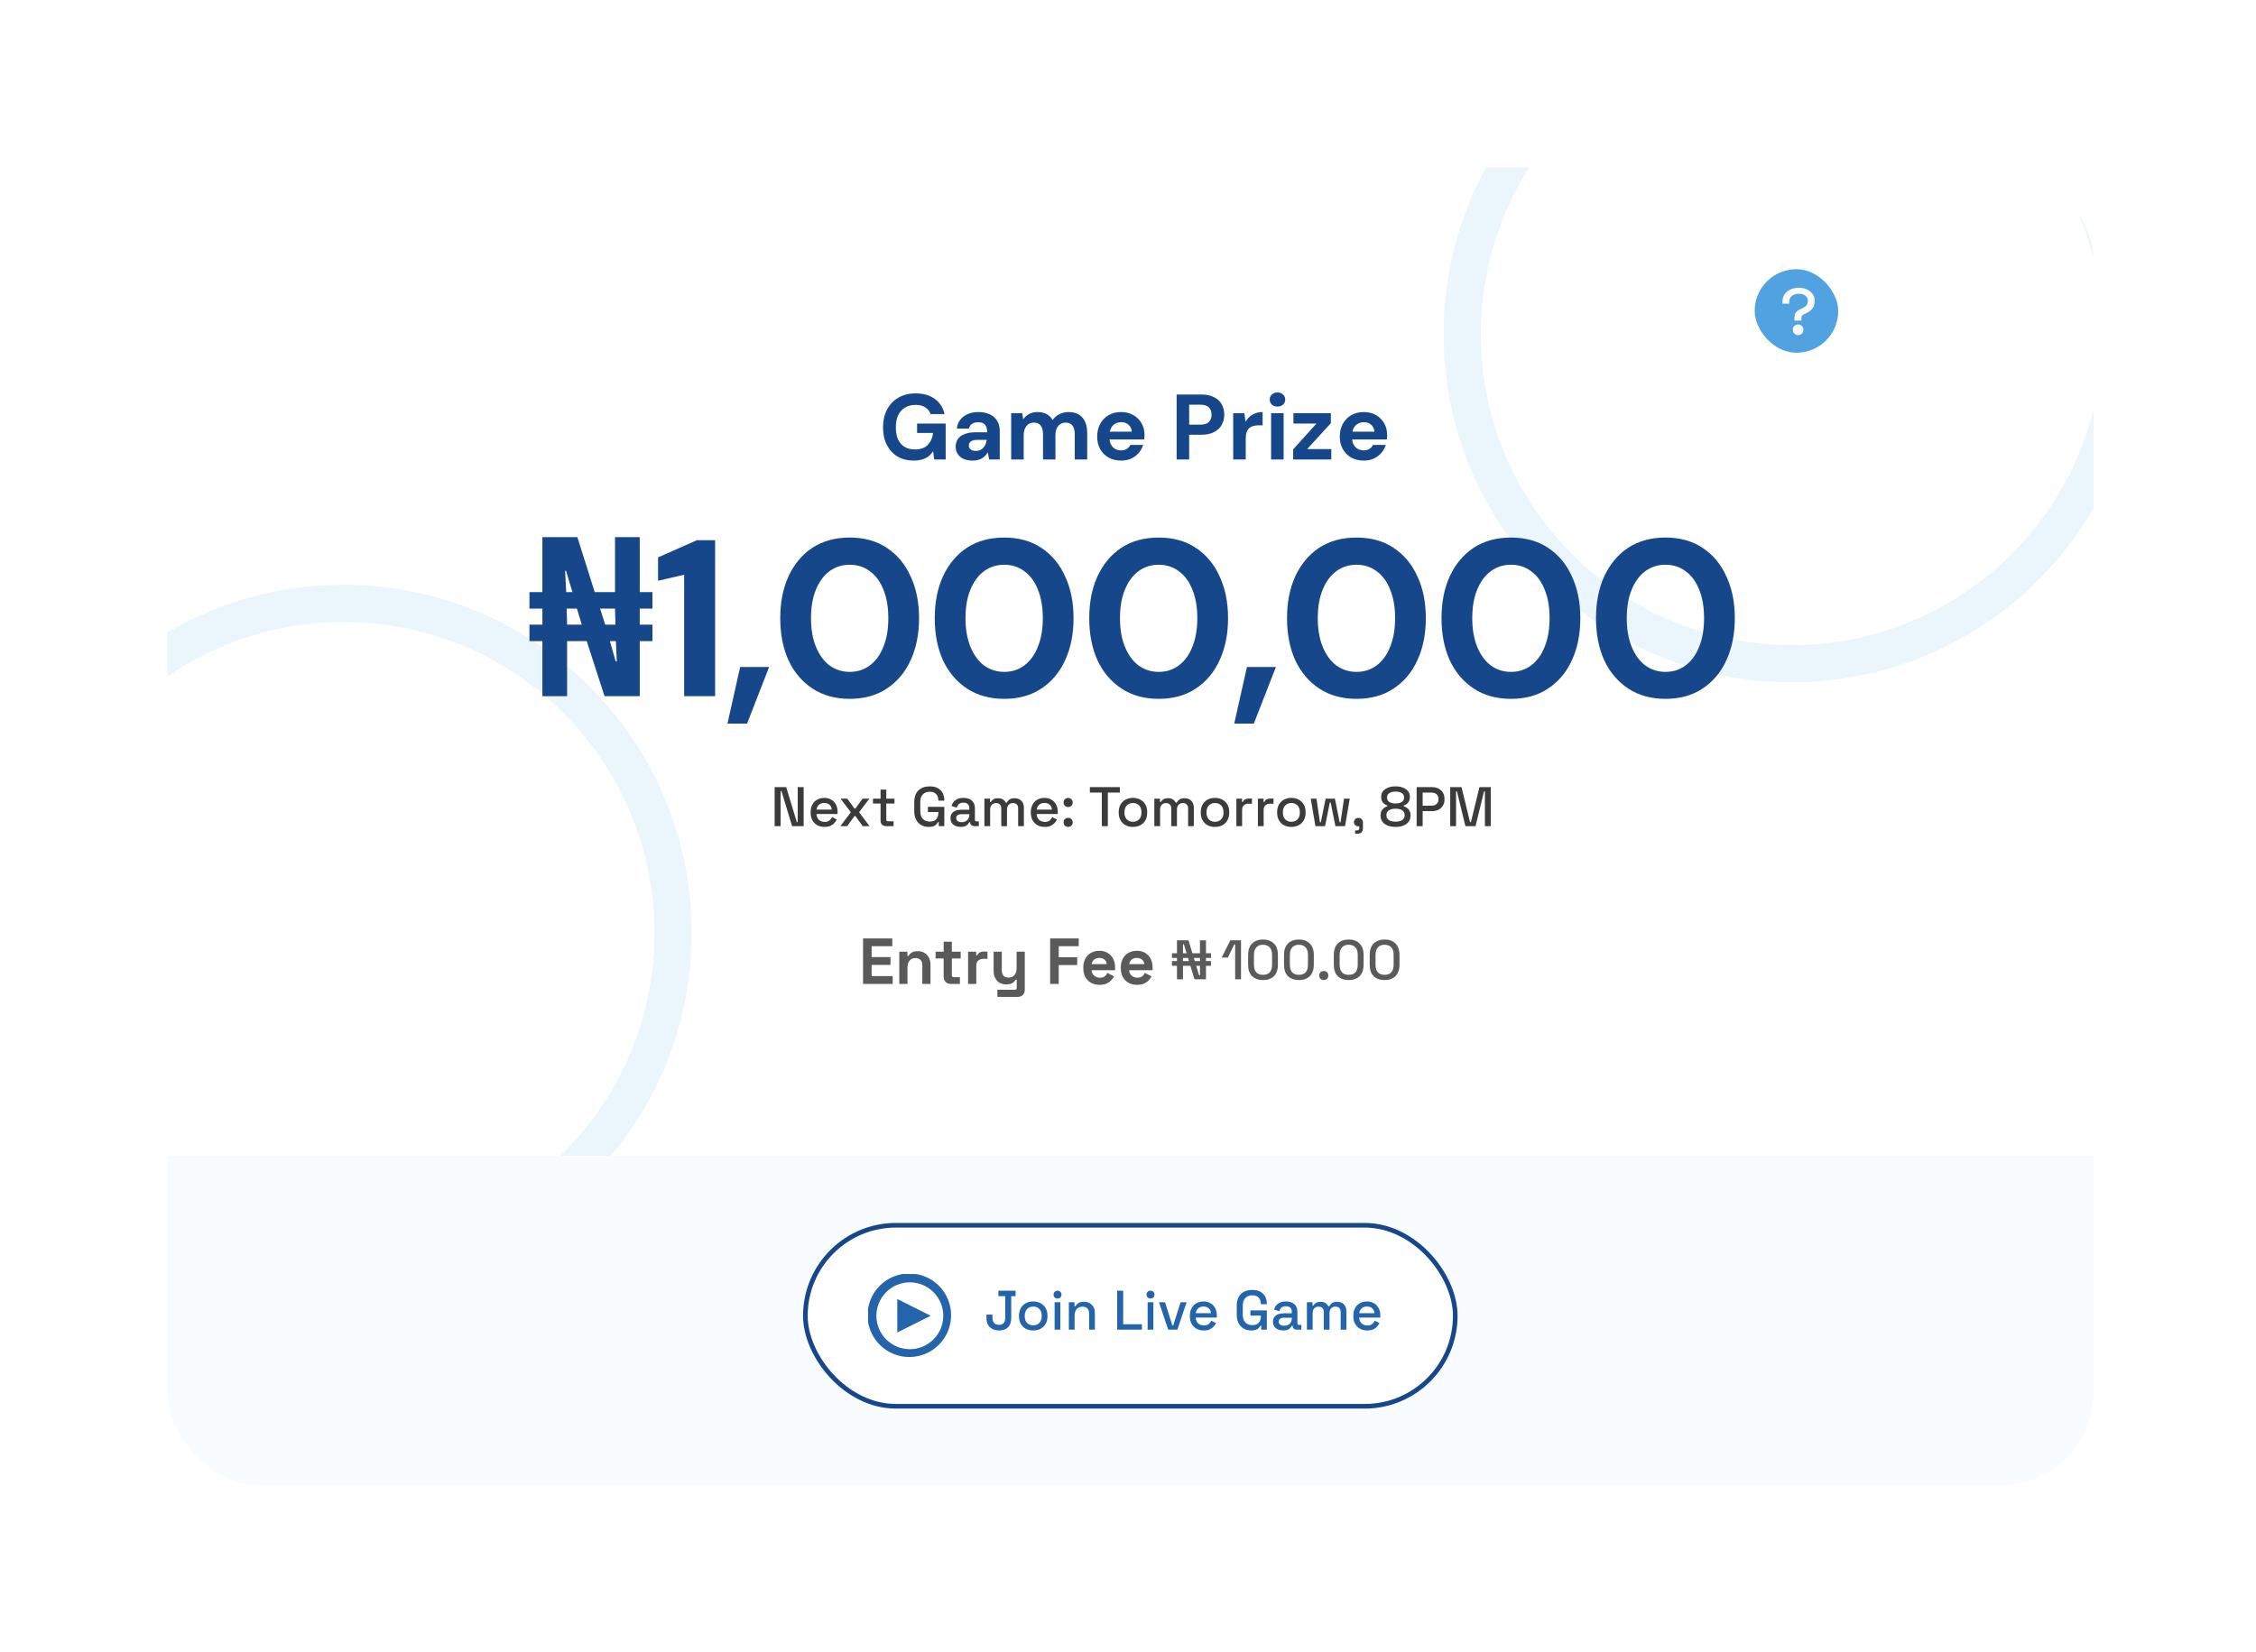 <svg width="486" height="356" viewBox="0 0 486 356" fill="none" xmlns="http://www.w3.org/2000/svg">
<g filter="url(#filter0_d_6667_9953)">
<g clip-path="url(#clip0_6667_9953)">
<rect x="32" y="20" width="415" height="284" rx="20" fill="white"/>
<g opacity="0.3">
<circle cx="382" cy="56" r="71" stroke="#BCDDF4" stroke-width="8"/>
<circle cx="70" cy="185" r="71" stroke="#BCDDF4" stroke-width="8"/>
</g>
<rect width="415" height="71" transform="translate(32 233)" fill="#F9FCFF"/>
<rect x="169.5" y="248" width="140" height="39" rx="19.5" fill="white"/>
<rect x="169.5" y="248" width="140" height="39" rx="19.5" stroke="#17478B"/>
<g clip-path="url(#clip1_6667_9953)">
<path d="M185.637 273.862C184.778 273.032 184.092 272.039 183.62 270.941C183.149 269.843 182.9 268.662 182.89 267.467C182.88 266.272 183.107 265.087 183.56 263.981C184.012 262.875 184.681 261.87 185.526 261.025C186.371 260.18 187.376 259.511 188.482 259.059C189.588 258.606 190.773 258.379 191.968 258.389C193.163 258.399 194.344 258.648 195.442 259.119C196.54 259.591 197.533 260.277 198.363 261.136C200.003 262.834 200.91 265.107 200.889 267.467C200.869 269.827 199.922 272.084 198.254 273.753C196.585 275.421 194.328 276.368 191.968 276.388C189.608 276.409 187.335 275.502 185.637 273.862ZM197.094 272.593C198.445 271.242 199.204 269.41 199.204 267.499C199.204 265.589 198.445 263.756 197.094 262.405C195.743 261.054 193.911 260.295 192 260.295C190.09 260.295 188.257 261.054 186.906 262.405C185.555 263.756 184.796 265.589 184.796 267.499C184.796 269.41 185.555 271.242 186.906 272.593C188.257 273.944 190.09 274.703 192 274.703C193.911 274.703 195.743 273.944 197.094 272.593ZM189.3 263.899L196.5 267.499L189.3 271.099V263.899Z" fill="#2364AA"/>
</g>
<path d="M211.254 270.668C210.414 270.668 209.746 270.436 209.25 269.972C208.754 269.5 208.506 268.836 208.506 267.98V267.26H209.802V267.98C209.802 268.428 209.922 268.788 210.162 269.06C210.41 269.324 210.766 269.456 211.23 269.456C211.678 269.456 212.01 269.324 212.226 269.06C212.442 268.796 212.55 268.436 212.55 267.98V263.276H211.086V262.1H214.782V263.276H213.846V267.98C213.846 268.852 213.618 269.52 213.162 269.984C212.714 270.44 212.078 270.668 211.254 270.668ZM218.579 270.668C217.987 270.668 217.459 270.548 216.995 270.308C216.539 270.06 216.179 269.708 215.915 269.252C215.651 268.796 215.519 268.256 215.519 267.632V267.452C215.519 266.828 215.651 266.292 215.915 265.844C216.179 265.388 216.539 265.036 216.995 264.788C217.459 264.54 217.987 264.416 218.579 264.416C219.171 264.416 219.699 264.54 220.163 264.788C220.627 265.036 220.991 265.388 221.255 265.844C221.519 266.292 221.651 266.828 221.651 267.452V267.632C221.651 268.256 221.519 268.796 221.255 269.252C220.991 269.708 220.627 270.06 220.163 270.308C219.699 270.548 219.171 270.668 218.579 270.668ZM218.579 269.564C219.123 269.564 219.563 269.392 219.899 269.048C220.243 268.696 220.415 268.212 220.415 267.596V267.488C220.415 266.872 220.247 266.392 219.911 266.048C219.575 265.696 219.131 265.52 218.579 265.52C218.043 265.52 217.603 265.696 217.259 266.048C216.923 266.392 216.755 266.872 216.755 267.488V267.596C216.755 268.212 216.923 268.696 217.259 269.048C217.603 269.392 218.043 269.564 218.579 269.564ZM223.189 270.5V264.584H224.425V270.5H223.189ZM223.813 263.78C223.573 263.78 223.369 263.704 223.201 263.552C223.041 263.392 222.961 263.188 222.961 262.94C222.961 262.692 223.041 262.492 223.201 262.34C223.369 262.18 223.573 262.1 223.813 262.1C224.061 262.1 224.265 262.18 224.425 262.34C224.585 262.492 224.665 262.692 224.665 262.94C224.665 263.188 224.585 263.392 224.425 263.552C224.265 263.704 224.061 263.78 223.813 263.78ZM226.26 270.5V264.584H227.472V265.472H227.664C227.776 265.232 227.976 265.008 228.264 264.8C228.552 264.592 228.98 264.488 229.548 264.488C229.996 264.488 230.392 264.588 230.736 264.788C231.088 264.988 231.364 265.272 231.564 265.64C231.764 266 231.864 266.436 231.864 266.948V270.5H230.628V267.044C230.628 266.532 230.5 266.156 230.244 265.916C229.988 265.668 229.636 265.544 229.188 265.544C228.676 265.544 228.264 265.712 227.952 266.048C227.648 266.384 227.496 266.872 227.496 267.512V270.5H226.26ZM236.665 270.5V262.1H237.961V269.324H242.005V270.5H236.665ZM243.228 270.5V264.584H244.464V270.5H243.228ZM243.852 263.78C243.612 263.78 243.408 263.704 243.24 263.552C243.08 263.392 243 263.188 243 262.94C243 262.692 243.08 262.492 243.24 262.34C243.408 262.18 243.612 262.1 243.852 262.1C244.1 262.1 244.304 262.18 244.464 262.34C244.624 262.492 244.704 262.692 244.704 262.94C244.704 263.188 244.624 263.392 244.464 263.552C244.304 263.704 244.1 263.78 243.852 263.78ZM247.667 270.5L245.675 264.584H246.983L248.555 269.588H248.747L250.319 264.584H251.627L249.635 270.5H247.667ZM255.327 270.668C254.727 270.668 254.203 270.544 253.755 270.296C253.307 270.04 252.955 269.684 252.699 269.228C252.451 268.764 252.327 268.228 252.327 267.62V267.476C252.327 266.86 252.451 266.324 252.699 265.868C252.947 265.404 253.291 265.048 253.731 264.8C254.179 264.544 254.695 264.416 255.279 264.416C255.847 264.416 256.343 264.544 256.767 264.8C257.199 265.048 257.535 265.396 257.775 265.844C258.015 266.292 258.135 266.816 258.135 267.416V267.884H253.587C253.603 268.404 253.775 268.82 254.103 269.132C254.439 269.436 254.855 269.588 255.351 269.588C255.815 269.588 256.163 269.484 256.395 269.276C256.635 269.068 256.819 268.828 256.947 268.556L257.967 269.084C257.855 269.308 257.691 269.544 257.475 269.792C257.267 270.04 256.991 270.248 256.647 270.416C256.303 270.584 255.863 270.668 255.327 270.668ZM253.599 266.936H256.875C256.843 266.488 256.683 266.14 256.395 265.892C256.107 265.636 255.731 265.508 255.267 265.508C254.803 265.508 254.423 265.636 254.127 265.892C253.839 266.14 253.663 266.488 253.599 266.936ZM265.562 270.668C264.962 270.668 264.426 270.54 263.954 270.284C263.482 270.02 263.11 269.636 262.838 269.132C262.566 268.628 262.43 268.012 262.43 267.284V265.316C262.43 264.22 262.73 263.384 263.33 262.808C263.93 262.224 264.742 261.932 265.766 261.932C266.774 261.932 267.55 262.208 268.094 262.76C268.638 263.304 268.91 264.036 268.91 264.956V265.016H267.626V264.92C267.626 264.576 267.558 264.268 267.422 263.996C267.286 263.716 267.082 263.496 266.81 263.336C266.538 263.176 266.19 263.096 265.766 263.096C265.126 263.096 264.626 263.292 264.266 263.684C263.906 264.068 263.726 264.604 263.726 265.292V267.308C263.726 267.988 263.906 268.528 264.266 268.928C264.626 269.32 265.13 269.516 265.778 269.516C266.418 269.516 266.886 269.34 267.182 268.988C267.478 268.636 267.626 268.18 267.626 267.62V267.464H265.37V266.348H268.91V270.5H267.71V269.648H267.518C267.446 269.8 267.338 269.956 267.194 270.116C267.058 270.276 266.858 270.408 266.594 270.512C266.338 270.616 265.994 270.668 265.562 270.668ZM272.451 270.668C272.027 270.668 271.647 270.596 271.311 270.452C270.983 270.308 270.719 270.096 270.519 269.816C270.327 269.536 270.231 269.196 270.231 268.796C270.231 268.388 270.327 268.052 270.519 267.788C270.719 267.516 270.987 267.312 271.323 267.176C271.667 267.04 272.055 266.972 272.487 266.972H274.287V266.588C274.287 266.244 274.183 265.968 273.975 265.76C273.767 265.552 273.447 265.448 273.015 265.448C272.591 265.448 272.267 265.548 272.043 265.748C271.819 265.948 271.671 266.208 271.599 266.528L270.447 266.156C270.543 265.836 270.695 265.548 270.903 265.292C271.119 265.028 271.403 264.816 271.755 264.656C272.107 264.496 272.531 264.416 273.027 264.416C273.795 264.416 274.399 264.612 274.839 265.004C275.279 265.396 275.499 265.952 275.499 266.672V269.108C275.499 269.348 275.611 269.468 275.835 269.468H276.339V270.5H275.415C275.135 270.5 274.907 270.428 274.731 270.284C274.555 270.14 274.467 269.944 274.467 269.696V269.66H274.287C274.223 269.78 274.127 269.92 273.999 270.08C273.871 270.24 273.683 270.38 273.435 270.5C273.187 270.612 272.859 270.668 272.451 270.668ZM272.631 269.648C273.127 269.648 273.527 269.508 273.831 269.228C274.135 268.94 274.287 268.548 274.287 268.052V267.932H272.559C272.231 267.932 271.967 268.004 271.767 268.148C271.567 268.284 271.467 268.488 271.467 268.76C271.467 269.032 271.571 269.248 271.779 269.408C271.987 269.568 272.271 269.648 272.631 269.648ZM277.541 270.5V264.584H278.753V265.28H278.945C279.057 265.072 279.237 264.888 279.485 264.728C279.733 264.568 280.069 264.488 280.493 264.488C280.933 264.488 281.285 264.58 281.549 264.764C281.821 264.94 282.025 265.168 282.161 265.448H282.353C282.489 265.176 282.685 264.948 282.941 264.764C283.205 264.58 283.577 264.488 284.057 264.488C284.441 264.488 284.781 264.568 285.077 264.728C285.373 264.88 285.609 265.112 285.785 265.424C285.961 265.728 286.049 266.108 286.049 266.564V270.5H284.813V266.66C284.813 266.3 284.713 266.024 284.513 265.832C284.321 265.632 284.045 265.532 283.685 265.532C283.301 265.532 282.993 265.656 282.761 265.904C282.529 266.152 282.413 266.508 282.413 266.972V270.5H281.177V266.66C281.177 266.3 281.077 266.024 280.877 265.832C280.685 265.632 280.409 265.532 280.049 265.532C279.665 265.532 279.357 265.656 279.125 265.904C278.893 266.152 278.777 266.508 278.777 266.972V270.5H277.541ZM290.542 270.668C289.942 270.668 289.418 270.544 288.97 270.296C288.522 270.04 288.17 269.684 287.914 269.228C287.666 268.764 287.542 268.228 287.542 267.62V267.476C287.542 266.86 287.666 266.324 287.914 265.868C288.162 265.404 288.506 265.048 288.946 264.8C289.394 264.544 289.91 264.416 290.494 264.416C291.062 264.416 291.558 264.544 291.982 264.8C292.414 265.048 292.75 265.396 292.99 265.844C293.23 266.292 293.35 266.816 293.35 267.416V267.884H288.802C288.818 268.404 288.99 268.82 289.318 269.132C289.654 269.436 290.07 269.588 290.566 269.588C291.03 269.588 291.378 269.484 291.61 269.276C291.85 269.068 292.034 268.828 292.162 268.556L293.182 269.084C293.07 269.308 292.906 269.544 292.69 269.792C292.482 270.04 292.206 270.248 291.862 270.416C291.518 270.584 291.078 270.668 290.542 270.668ZM288.814 266.936H292.09C292.058 266.488 291.898 266.14 291.61 265.892C291.322 265.636 290.946 265.508 290.482 265.508C290.018 265.508 289.638 265.636 289.342 265.892C289.054 266.14 288.878 266.488 288.814 266.936Z" fill="#2364AA"/>
<path d="M112.842 134V122.144H110.058V118.592H112.842V115.136H110.058V111.584H112.842V99.728H120.378L124.122 111.584H128.49V99.728H133.818V111.584H136.554V115.136H133.818V118.592H136.554V122.144H133.818V134H126.234L122.394 122.144H118.17V134H112.842ZM118.17 118.592H121.338L120.282 115.136H118.074L118.17 118.592ZM128.634 126.512H128.874L128.682 122.144H127.386L128.634 126.512ZM117.978 111.584H119.322L117.93 106.976H117.738L117.978 111.584ZM126.378 118.592H128.586L128.49 115.136H125.274L126.378 118.592ZM143.383 134V107.84L137.767 109.136V104.096L146.119 100.4H150.055V134H143.383ZM152.714 139.904L155.45 127.712H161.69L156.938 139.904H152.714ZM179.062 134.576C175.958 134.576 173.286 133.84 171.046 132.368C168.806 130.896 167.078 128.864 165.862 126.272C164.678 123.648 164.086 120.624 164.086 117.2C164.086 113.776 164.678 110.768 165.862 108.176C167.078 105.552 168.79 103.504 170.998 102.032C173.238 100.56 175.926 99.824 179.062 99.824C182.166 99.824 184.822 100.56 187.03 102.032C189.27 103.504 190.982 105.552 192.166 108.176C193.382 110.768 193.99 113.776 193.99 117.2C193.99 120.624 193.382 123.648 192.166 126.272C190.982 128.864 189.27 130.896 187.03 132.368C184.822 133.84 182.166 134.576 179.062 134.576ZM179.062 128.768C180.694 128.768 182.134 128.304 183.382 127.376C184.662 126.416 185.638 125.072 186.31 123.344C187.014 121.616 187.366 119.568 187.366 117.2C187.366 114.8 187.014 112.752 186.31 111.056C185.638 109.328 184.662 108 183.382 107.072C182.134 106.144 180.694 105.68 179.062 105.68C177.43 105.68 175.974 106.144 174.694 107.072C173.446 108 172.47 109.328 171.766 111.056C171.062 112.752 170.71 114.8 170.71 117.2C170.71 119.568 171.062 121.616 171.766 123.344C172.47 125.072 173.446 126.416 174.694 127.376C175.974 128.304 177.43 128.768 179.062 128.768ZM212.344 134.576C209.24 134.576 206.568 133.84 204.328 132.368C202.088 130.896 200.36 128.864 199.144 126.272C197.96 123.648 197.368 120.624 197.368 117.2C197.368 113.776 197.96 110.768 199.144 108.176C200.36 105.552 202.072 103.504 204.28 102.032C206.52 100.56 209.208 99.824 212.344 99.824C215.448 99.824 218.104 100.56 220.312 102.032C222.552 103.504 224.264 105.552 225.448 108.176C226.664 110.768 227.272 113.776 227.272 117.2C227.272 120.624 226.664 123.648 225.448 126.272C224.264 128.864 222.552 130.896 220.312 132.368C218.104 133.84 215.448 134.576 212.344 134.576ZM212.344 128.768C213.976 128.768 215.416 128.304 216.664 127.376C217.944 126.416 218.92 125.072 219.592 123.344C220.296 121.616 220.648 119.568 220.648 117.2C220.648 114.8 220.296 112.752 219.592 111.056C218.92 109.328 217.944 108 216.664 107.072C215.416 106.144 213.976 105.68 212.344 105.68C210.712 105.68 209.256 106.144 207.976 107.072C206.728 108 205.752 109.328 205.048 111.056C204.344 112.752 203.992 114.8 203.992 117.2C203.992 119.568 204.344 121.616 205.048 123.344C205.752 125.072 206.728 126.416 207.976 127.376C209.256 128.304 210.712 128.768 212.344 128.768ZM245.625 134.576C242.521 134.576 239.849 133.84 237.609 132.368C235.369 130.896 233.641 128.864 232.425 126.272C231.241 123.648 230.649 120.624 230.649 117.2C230.649 113.776 231.241 110.768 232.425 108.176C233.641 105.552 235.353 103.504 237.561 102.032C239.801 100.56 242.489 99.824 245.625 99.824C248.729 99.824 251.385 100.56 253.593 102.032C255.833 103.504 257.545 105.552 258.729 108.176C259.945 110.768 260.553 113.776 260.553 117.2C260.553 120.624 259.945 123.648 258.729 126.272C257.545 128.864 255.833 130.896 253.593 132.368C251.385 133.84 248.729 134.576 245.625 134.576ZM245.625 128.768C247.257 128.768 248.697 128.304 249.945 127.376C251.225 126.416 252.201 125.072 252.873 123.344C253.577 121.616 253.929 119.568 253.929 117.2C253.929 114.8 253.577 112.752 252.873 111.056C252.201 109.328 251.225 108 249.945 107.072C248.697 106.144 247.257 105.68 245.625 105.68C243.993 105.68 242.537 106.144 241.257 107.072C240.009 108 239.033 109.328 238.329 111.056C237.625 112.752 237.273 114.8 237.273 117.2C237.273 119.568 237.625 121.616 238.329 123.344C239.033 125.072 240.009 126.416 241.257 127.376C242.537 128.304 243.993 128.768 245.625 128.768ZM261.886 139.904L264.622 127.712H270.862L266.11 139.904H261.886ZM288.234 134.576C285.13 134.576 282.458 133.84 280.218 132.368C277.978 130.896 276.25 128.864 275.034 126.272C273.85 123.648 273.258 120.624 273.258 117.2C273.258 113.776 273.85 110.768 275.034 108.176C276.25 105.552 277.962 103.504 280.17 102.032C282.41 100.56 285.098 99.824 288.234 99.824C291.338 99.824 293.994 100.56 296.202 102.032C298.442 103.504 300.154 105.552 301.338 108.176C302.554 110.768 303.162 113.776 303.162 117.2C303.162 120.624 302.554 123.648 301.338 126.272C300.154 128.864 298.442 130.896 296.202 132.368C293.994 133.84 291.338 134.576 288.234 134.576ZM288.234 128.768C289.866 128.768 291.306 128.304 292.554 127.376C293.834 126.416 294.81 125.072 295.482 123.344C296.186 121.616 296.538 119.568 296.538 117.2C296.538 114.8 296.186 112.752 295.482 111.056C294.81 109.328 293.834 108 292.554 107.072C291.306 106.144 289.866 105.68 288.234 105.68C286.602 105.68 285.146 106.144 283.866 107.072C282.618 108 281.642 109.328 280.938 111.056C280.234 112.752 279.882 114.8 279.882 117.2C279.882 119.568 280.234 121.616 280.938 123.344C281.642 125.072 282.618 126.416 283.866 127.376C285.146 128.304 286.602 128.768 288.234 128.768ZM321.515 134.576C318.411 134.576 315.739 133.84 313.499 132.368C311.259 130.896 309.531 128.864 308.315 126.272C307.131 123.648 306.539 120.624 306.539 117.2C306.539 113.776 307.131 110.768 308.315 108.176C309.531 105.552 311.243 103.504 313.451 102.032C315.691 100.56 318.379 99.824 321.515 99.824C324.619 99.824 327.275 100.56 329.483 102.032C331.723 103.504 333.435 105.552 334.619 108.176C335.835 110.768 336.443 113.776 336.443 117.2C336.443 120.624 335.835 123.648 334.619 126.272C333.435 128.864 331.723 130.896 329.483 132.368C327.275 133.84 324.619 134.576 321.515 134.576ZM321.515 128.768C323.147 128.768 324.587 128.304 325.835 127.376C327.115 126.416 328.091 125.072 328.763 123.344C329.467 121.616 329.819 119.568 329.819 117.2C329.819 114.8 329.467 112.752 328.763 111.056C328.091 109.328 327.115 108 325.835 107.072C324.587 106.144 323.147 105.68 321.515 105.68C319.883 105.68 318.427 106.144 317.147 107.072C315.899 108 314.923 109.328 314.219 111.056C313.515 112.752 313.163 114.8 313.163 117.2C313.163 119.568 313.515 121.616 314.219 123.344C314.923 125.072 315.899 126.416 317.147 127.376C318.427 128.304 319.883 128.768 321.515 128.768ZM354.797 134.576C351.693 134.576 349.021 133.84 346.781 132.368C344.541 130.896 342.813 128.864 341.597 126.272C340.413 123.648 339.821 120.624 339.821 117.2C339.821 113.776 340.413 110.768 341.597 108.176C342.813 105.552 344.525 103.504 346.733 102.032C348.973 100.56 351.661 99.824 354.797 99.824C357.901 99.824 360.557 100.56 362.765 102.032C365.005 103.504 366.717 105.552 367.901 108.176C369.117 110.768 369.725 113.776 369.725 117.2C369.725 120.624 369.117 123.648 367.901 126.272C366.717 128.864 365.005 130.896 362.765 132.368C360.557 133.84 357.901 134.576 354.797 134.576ZM354.797 128.768C356.429 128.768 357.869 128.304 359.117 127.376C360.397 126.416 361.373 125.072 362.045 123.344C362.749 121.616 363.101 119.568 363.101 117.2C363.101 114.8 362.749 112.752 362.045 111.056C361.373 109.328 360.397 108 359.117 107.072C357.869 106.144 356.429 105.68 354.797 105.68C353.165 105.68 351.709 106.144 350.429 107.072C349.181 108 348.205 109.328 347.501 111.056C346.797 112.752 346.445 114.8 346.445 117.2C346.445 119.568 346.797 121.616 347.501 123.344C348.205 125.072 349.181 126.416 350.429 127.376C351.709 128.304 353.165 128.768 354.797 128.768Z" fill="#17478B"/>
<path d="M192.824 83.24C191.504 83.24 190.344 82.947 189.344 82.36C188.358 81.76 187.591 80.927 187.044 79.86C186.498 78.78 186.224 77.527 186.224 76.1C186.224 74.66 186.504 73.393 187.064 72.3C187.638 71.193 188.451 70.327 189.504 69.7C190.558 69.073 191.811 68.76 193.264 68.76C194.918 68.76 196.284 69.153 197.364 69.94C198.458 70.727 199.164 71.82 199.484 73.22H196.464C196.264 72.607 195.891 72.127 195.344 71.78C194.798 71.42 194.098 71.24 193.244 71.24C192.338 71.24 191.564 71.44 190.924 71.84C190.284 72.24 189.798 72.8 189.464 73.52C189.144 74.24 188.984 75.1 188.984 76.1C188.984 77.113 189.144 77.973 189.464 78.68C189.798 79.387 190.271 79.927 190.884 80.3C191.511 80.66 192.244 80.84 193.084 80.84C194.311 80.84 195.238 80.513 195.864 79.86C196.504 79.193 196.884 78.333 197.004 77.28H193.564V75.26H199.724V83H197.244L197.024 81.22C196.731 81.66 196.391 82.033 196.004 82.34C195.618 82.633 195.158 82.853 194.624 83C194.104 83.16 193.504 83.24 192.824 83.24ZM205.572 83.24C204.732 83.24 204.038 83.107 203.492 82.84C202.945 82.56 202.538 82.193 202.272 81.74C202.005 81.287 201.872 80.787 201.872 80.24C201.872 79.627 202.025 79.087 202.332 78.62C202.652 78.153 203.132 77.793 203.772 77.54C204.412 77.273 205.212 77.14 206.172 77.14H208.672C208.672 76.647 208.598 76.247 208.452 75.94C208.318 75.62 208.112 75.38 207.832 75.22C207.552 75.06 207.185 74.98 206.732 74.98C206.225 74.98 205.785 75.093 205.412 75.32C205.052 75.547 204.832 75.887 204.752 76.34H202.132C202.198 75.607 202.438 74.98 202.852 74.46C203.265 73.927 203.805 73.513 204.472 73.22C205.152 72.927 205.912 72.78 206.752 72.78C207.698 72.78 208.512 72.94 209.192 73.26C209.885 73.567 210.418 74.027 210.792 74.64C211.178 75.24 211.372 75.973 211.372 76.84V83H209.092L208.792 81.46C208.645 81.727 208.472 81.967 208.272 82.18C208.072 82.393 207.838 82.58 207.572 82.74C207.305 82.9 207.005 83.02 206.672 83.1C206.338 83.193 205.972 83.24 205.572 83.24ZM206.212 81.16C206.558 81.16 206.872 81.1 207.152 80.98C207.432 80.847 207.665 80.673 207.852 80.46C208.052 80.233 208.205 79.98 208.312 79.7C208.432 79.42 208.512 79.12 208.552 78.8V78.78H206.472C206.072 78.78 205.738 78.833 205.472 78.94C205.205 79.047 205.012 79.193 204.892 79.38C204.772 79.553 204.712 79.76 204.712 80C204.712 80.253 204.772 80.467 204.892 80.64C205.025 80.8 205.198 80.927 205.412 81.02C205.638 81.113 205.905 81.16 206.212 81.16ZM213.831 83V73.02H216.211L216.431 74.36C216.751 73.867 217.171 73.48 217.691 73.2C218.225 72.92 218.838 72.78 219.531 72.78C220.038 72.78 220.491 72.847 220.891 72.98C221.305 73.1 221.665 73.293 221.971 73.56C222.291 73.813 222.551 74.133 222.751 74.52C223.125 73.973 223.611 73.547 224.211 73.24C224.825 72.933 225.485 72.78 226.191 72.78C227.071 72.78 227.805 72.96 228.391 73.32C228.991 73.667 229.445 74.18 229.751 74.86C230.058 75.527 230.211 76.353 230.211 77.34V83H227.531V77.58C227.531 76.767 227.371 76.147 227.051 75.72C226.731 75.28 226.245 75.06 225.591 75.06C225.151 75.06 224.765 75.167 224.431 75.38C224.098 75.593 223.838 75.907 223.651 76.32C223.465 76.72 223.371 77.207 223.371 77.78V83H220.691V77.58C220.691 76.767 220.531 76.147 220.211 75.72C219.891 75.28 219.391 75.06 218.711 75.06C218.285 75.06 217.905 75.167 217.571 75.38C217.251 75.593 216.998 75.907 216.811 76.32C216.625 76.72 216.531 77.207 216.531 77.78V83H213.831ZM237.539 83.24C236.526 83.24 235.626 83.027 234.839 82.6C234.066 82.16 233.459 81.553 233.019 80.78C232.579 80.007 232.359 79.113 232.359 78.1C232.359 77.06 232.572 76.14 232.999 75.34C233.439 74.54 234.046 73.913 234.819 73.46C235.606 73.007 236.512 72.78 237.539 72.78C238.539 72.78 239.412 73 240.159 73.44C240.906 73.867 241.492 74.453 241.919 75.2C242.346 75.933 242.559 76.773 242.559 77.72C242.559 77.853 242.552 78 242.539 78.16C242.539 78.32 242.526 78.493 242.499 78.68H234.299V77.02H239.819C239.779 76.393 239.546 75.893 239.119 75.52C238.706 75.147 238.186 74.96 237.559 74.96C237.092 74.96 236.666 75.067 236.279 75.28C235.892 75.48 235.586 75.793 235.359 76.22C235.132 76.633 235.019 77.16 235.019 77.8V78.38C235.019 78.913 235.126 79.38 235.339 79.78C235.552 80.18 235.846 80.493 236.219 80.72C236.606 80.933 237.039 81.04 237.519 81.04C238.012 81.04 238.426 80.933 238.759 80.72C239.092 80.507 239.339 80.22 239.499 79.86H242.259C242.072 80.5 241.759 81.073 241.319 81.58C240.879 82.087 240.339 82.493 239.699 82.8C239.059 83.093 238.339 83.24 237.539 83.24ZM249.477 83V69H254.737C255.857 69 256.791 69.193 257.537 69.58C258.284 69.953 258.837 70.467 259.197 71.12C259.557 71.773 259.737 72.52 259.737 73.36C259.737 74.12 259.564 74.833 259.217 75.5C258.871 76.153 258.324 76.68 257.577 77.08C256.844 77.48 255.897 77.68 254.737 77.68H252.177V83H249.477ZM252.177 75.5H254.557C255.424 75.5 256.044 75.307 256.417 74.92C256.804 74.533 256.997 74.013 256.997 73.36C256.997 72.68 256.804 72.153 256.417 71.78C256.044 71.393 255.424 71.2 254.557 71.2H252.177V75.5ZM261.663 83V73.02H264.063L264.323 74.88C264.577 74.44 264.877 74.067 265.223 73.76C265.583 73.453 265.997 73.213 266.463 73.04C266.93 72.867 267.443 72.78 268.003 72.78V75.64H267.183C266.77 75.64 266.39 75.687 266.043 75.78C265.697 75.86 265.397 76.007 265.143 76.22C264.903 76.433 264.71 76.727 264.563 77.1C264.43 77.46 264.363 77.913 264.363 78.46V83H261.663ZM269.829 83V73.02H272.529V83H269.829ZM271.189 71.6C270.696 71.6 270.296 71.46 269.989 71.18C269.683 70.887 269.529 70.52 269.529 70.08C269.529 69.64 269.683 69.28 269.989 69C270.296 68.707 270.696 68.56 271.189 68.56C271.683 68.56 272.083 68.707 272.389 69C272.709 69.28 272.869 69.64 272.869 70.08C272.869 70.52 272.709 70.887 272.389 71.18C272.083 71.46 271.683 71.6 271.189 71.6ZM274.578 83V80.84L279.598 75.26H274.638V73.02H282.698V75.18L277.598 80.76H282.798V83H274.578ZM289.805 83.24C288.791 83.24 287.891 83.027 287.105 82.6C286.331 82.16 285.725 81.553 285.285 80.78C284.845 80.007 284.625 79.113 284.625 78.1C284.625 77.06 284.838 76.14 285.265 75.34C285.705 74.54 286.311 73.913 287.085 73.46C287.871 73.007 288.778 72.78 289.805 72.78C290.805 72.78 291.678 73 292.425 73.44C293.171 73.867 293.758 74.453 294.185 75.2C294.611 75.933 294.825 76.773 294.825 77.72C294.825 77.853 294.818 78 294.805 78.16C294.805 78.32 294.791 78.493 294.765 78.68H286.565V77.02H292.085C292.045 76.393 291.811 75.893 291.385 75.52C290.971 75.147 290.451 74.96 289.825 74.96C289.358 74.96 288.931 75.067 288.545 75.28C288.158 75.48 287.851 75.793 287.625 76.22C287.398 76.633 287.285 77.16 287.285 77.8V78.38C287.285 78.913 287.391 79.38 287.605 79.78C287.818 80.18 288.111 80.493 288.485 80.72C288.871 80.933 289.305 81.04 289.785 81.04C290.278 81.04 290.691 80.933 291.025 80.72C291.358 80.507 291.605 80.22 291.765 79.86H294.525C294.338 80.5 294.025 81.073 293.585 81.58C293.145 82.087 292.605 82.493 291.965 82.8C291.325 83.093 290.605 83.24 289.805 83.24Z" fill="#17478B"/>
<path d="M162.876 162V153.6H165.372L167.652 161.136H167.844V153.6H169.128V162H166.632L164.352 154.452H164.16V162H162.876ZM173.628 162.168C173.028 162.168 172.504 162.044 172.056 161.796C171.608 161.54 171.256 161.184 171 160.728C170.752 160.264 170.628 159.728 170.628 159.12V158.976C170.628 158.36 170.752 157.824 171 157.368C171.248 156.904 171.592 156.548 172.032 156.3C172.48 156.044 172.996 155.916 173.58 155.916C174.148 155.916 174.644 156.044 175.068 156.3C175.5 156.548 175.836 156.896 176.076 157.344C176.316 157.792 176.436 158.316 176.436 158.916V159.384H171.888C171.904 159.904 172.076 160.32 172.404 160.632C172.74 160.936 173.156 161.088 173.652 161.088C174.116 161.088 174.464 160.984 174.696 160.776C174.936 160.568 175.12 160.328 175.248 160.056L176.268 160.584C176.156 160.808 175.992 161.044 175.776 161.292C175.568 161.54 175.292 161.748 174.948 161.916C174.604 162.084 174.164 162.168 173.628 162.168ZM171.9 158.436H175.176C175.144 157.988 174.984 157.64 174.696 157.392C174.408 157.136 174.032 157.008 173.568 157.008C173.104 157.008 172.724 157.136 172.428 157.392C172.14 157.64 171.964 157.988 171.9 158.436ZM177.033 162L179.289 159.012L177.081 156.084H178.533L180.081 158.208H180.273L181.821 156.084H183.285L181.065 159.012L183.321 162H181.845L180.273 159.828H180.081L178.509 162H177.033ZM186.87 162C186.51 162 186.222 161.892 186.006 161.676C185.798 161.46 185.694 161.172 185.694 160.812V157.128H184.062V156.084H185.694V154.128H186.93V156.084H188.694V157.128H186.93V160.596C186.93 160.836 187.042 160.956 187.266 160.956H188.502V162H186.87ZM196.085 162.168C195.485 162.168 194.949 162.04 194.477 161.784C194.005 161.52 193.633 161.136 193.361 160.632C193.089 160.128 192.953 159.512 192.953 158.784V156.816C192.953 155.72 193.253 154.884 193.853 154.308C194.453 153.724 195.265 153.432 196.289 153.432C197.297 153.432 198.073 153.708 198.617 154.26C199.161 154.804 199.433 155.536 199.433 156.456V156.516H198.149V156.42C198.149 156.076 198.081 155.768 197.945 155.496C197.809 155.216 197.605 154.996 197.333 154.836C197.061 154.676 196.713 154.596 196.289 154.596C195.649 154.596 195.149 154.792 194.789 155.184C194.429 155.568 194.249 156.104 194.249 156.792V158.808C194.249 159.488 194.429 160.028 194.789 160.428C195.149 160.82 195.653 161.016 196.301 161.016C196.941 161.016 197.409 160.84 197.705 160.488C198.001 160.136 198.149 159.68 198.149 159.12V158.964H195.893V157.848H199.433V162H198.233V161.148H198.041C197.969 161.3 197.861 161.456 197.717 161.616C197.581 161.776 197.381 161.908 197.117 162.012C196.861 162.116 196.517 162.168 196.085 162.168ZM202.975 162.168C202.551 162.168 202.171 162.096 201.835 161.952C201.507 161.808 201.243 161.596 201.043 161.316C200.851 161.036 200.755 160.696 200.755 160.296C200.755 159.888 200.851 159.552 201.043 159.288C201.243 159.016 201.511 158.812 201.847 158.676C202.191 158.54 202.579 158.472 203.011 158.472H204.811V158.088C204.811 157.744 204.707 157.468 204.499 157.26C204.291 157.052 203.971 156.948 203.539 156.948C203.115 156.948 202.791 157.048 202.567 157.248C202.343 157.448 202.195 157.708 202.123 158.028L200.971 157.656C201.067 157.336 201.219 157.048 201.427 156.792C201.643 156.528 201.927 156.316 202.279 156.156C202.631 155.996 203.055 155.916 203.551 155.916C204.319 155.916 204.923 156.112 205.363 156.504C205.803 156.896 206.023 157.452 206.023 158.172V160.608C206.023 160.848 206.135 160.968 206.359 160.968H206.863V162H205.939C205.659 162 205.431 161.928 205.255 161.784C205.079 161.64 204.991 161.444 204.991 161.196V161.16H204.811C204.747 161.28 204.651 161.42 204.523 161.58C204.395 161.74 204.207 161.88 203.959 162C203.711 162.112 203.383 162.168 202.975 162.168ZM203.155 161.148C203.651 161.148 204.051 161.008 204.355 160.728C204.659 160.44 204.811 160.048 204.811 159.552V159.432H203.083C202.755 159.432 202.491 159.504 202.291 159.648C202.091 159.784 201.991 159.988 201.991 160.26C201.991 160.532 202.095 160.748 202.303 160.908C202.511 161.068 202.795 161.148 203.155 161.148ZM208.064 162V156.084H209.276V156.78H209.468C209.58 156.572 209.76 156.388 210.008 156.228C210.256 156.068 210.592 155.988 211.016 155.988C211.456 155.988 211.808 156.08 212.072 156.264C212.344 156.44 212.548 156.668 212.684 156.948H212.876C213.012 156.676 213.208 156.448 213.464 156.264C213.728 156.08 214.1 155.988 214.58 155.988C214.964 155.988 215.304 156.068 215.6 156.228C215.896 156.38 216.132 156.612 216.308 156.924C216.484 157.228 216.572 157.608 216.572 158.064V162H215.336V158.16C215.336 157.8 215.236 157.524 215.036 157.332C214.844 157.132 214.568 157.032 214.208 157.032C213.824 157.032 213.516 157.156 213.284 157.404C213.052 157.652 212.936 158.008 212.936 158.472V162H211.7V158.16C211.7 157.8 211.6 157.524 211.4 157.332C211.208 157.132 210.932 157.032 210.572 157.032C210.188 157.032 209.88 157.156 209.648 157.404C209.416 157.652 209.3 158.008 209.3 158.472V162H208.064ZM221.065 162.168C220.465 162.168 219.941 162.044 219.493 161.796C219.045 161.54 218.693 161.184 218.437 160.728C218.189 160.264 218.065 159.728 218.065 159.12V158.976C218.065 158.36 218.189 157.824 218.437 157.368C218.685 156.904 219.029 156.548 219.469 156.3C219.917 156.044 220.433 155.916 221.017 155.916C221.585 155.916 222.081 156.044 222.505 156.3C222.937 156.548 223.273 156.896 223.513 157.344C223.753 157.792 223.873 158.316 223.873 158.916V159.384H219.325C219.341 159.904 219.513 160.32 219.841 160.632C220.177 160.936 220.593 161.088 221.089 161.088C221.553 161.088 221.901 160.984 222.133 160.776C222.373 160.568 222.557 160.328 222.685 160.056L223.705 160.584C223.593 160.808 223.429 161.044 223.213 161.292C223.005 161.54 222.729 161.748 222.385 161.916C222.041 162.084 221.601 162.168 221.065 162.168ZM219.337 158.436H222.613C222.581 157.988 222.421 157.64 222.133 157.392C221.845 157.136 221.469 157.008 221.005 157.008C220.541 157.008 220.161 157.136 219.865 157.392C219.577 157.64 219.401 157.988 219.337 158.436ZM226.105 162.168C225.825 162.168 225.589 162.076 225.397 161.892C225.213 161.708 225.121 161.472 225.121 161.184C225.121 160.896 225.213 160.664 225.397 160.488C225.589 160.304 225.825 160.212 226.105 160.212C226.385 160.212 226.617 160.304 226.801 160.488C226.993 160.672 227.089 160.904 227.089 161.184C227.089 161.472 226.993 161.708 226.801 161.892C226.617 162.076 226.385 162.168 226.105 162.168ZM226.105 157.884C225.825 157.884 225.589 157.792 225.397 157.608C225.213 157.424 225.121 157.188 225.121 156.9C225.121 156.612 225.213 156.38 225.397 156.204C225.589 156.02 225.825 155.928 226.105 155.928C226.385 155.928 226.617 156.02 226.801 156.204C226.993 156.388 227.089 156.62 227.089 156.9C227.089 157.188 226.993 157.424 226.801 157.608C226.617 157.792 226.385 157.884 226.105 157.884ZM233.364 162V154.776H230.784V153.6H237.24V154.776H234.66V162H233.364ZM240.063 162.168C239.471 162.168 238.943 162.048 238.479 161.808C238.023 161.56 237.663 161.208 237.399 160.752C237.135 160.296 237.003 159.756 237.003 159.132V158.952C237.003 158.328 237.135 157.792 237.399 157.344C237.663 156.888 238.023 156.536 238.479 156.288C238.943 156.04 239.471 155.916 240.063 155.916C240.655 155.916 241.183 156.04 241.647 156.288C242.111 156.536 242.475 156.888 242.739 157.344C243.003 157.792 243.135 158.328 243.135 158.952V159.132C243.135 159.756 243.003 160.296 242.739 160.752C242.475 161.208 242.111 161.56 241.647 161.808C241.183 162.048 240.655 162.168 240.063 162.168ZM240.063 161.064C240.607 161.064 241.047 160.892 241.383 160.548C241.727 160.196 241.899 159.712 241.899 159.096V158.988C241.899 158.372 241.731 157.892 241.395 157.548C241.059 157.196 240.615 157.02 240.063 157.02C239.527 157.02 239.087 157.196 238.743 157.548C238.407 157.892 238.239 158.372 238.239 158.988V159.096C238.239 159.712 238.407 160.196 238.743 160.548C239.087 160.892 239.527 161.064 240.063 161.064ZM244.674 162V156.084H245.886V156.78H246.078C246.19 156.572 246.37 156.388 246.618 156.228C246.866 156.068 247.202 155.988 247.626 155.988C248.066 155.988 248.418 156.08 248.682 156.264C248.954 156.44 249.158 156.668 249.294 156.948H249.486C249.622 156.676 249.818 156.448 250.074 156.264C250.338 156.08 250.71 155.988 251.19 155.988C251.574 155.988 251.914 156.068 252.21 156.228C252.506 156.38 252.742 156.612 252.918 156.924C253.094 157.228 253.182 157.608 253.182 158.064V162H251.946V158.16C251.946 157.8 251.846 157.524 251.646 157.332C251.454 157.132 251.178 157.032 250.818 157.032C250.434 157.032 250.126 157.156 249.894 157.404C249.662 157.652 249.546 158.008 249.546 158.472V162H248.31V158.16C248.31 157.8 248.21 157.524 248.01 157.332C247.818 157.132 247.542 157.032 247.182 157.032C246.798 157.032 246.49 157.156 246.258 157.404C246.026 157.652 245.91 158.008 245.91 158.472V162H244.674ZM257.735 162.168C257.143 162.168 256.615 162.048 256.151 161.808C255.695 161.56 255.335 161.208 255.071 160.752C254.807 160.296 254.675 159.756 254.675 159.132V158.952C254.675 158.328 254.807 157.792 255.071 157.344C255.335 156.888 255.695 156.536 256.151 156.288C256.615 156.04 257.143 155.916 257.735 155.916C258.327 155.916 258.855 156.04 259.319 156.288C259.783 156.536 260.147 156.888 260.411 157.344C260.675 157.792 260.807 158.328 260.807 158.952V159.132C260.807 159.756 260.675 160.296 260.411 160.752C260.147 161.208 259.783 161.56 259.319 161.808C258.855 162.048 258.327 162.168 257.735 162.168ZM257.735 161.064C258.279 161.064 258.719 160.892 259.055 160.548C259.399 160.196 259.571 159.712 259.571 159.096V158.988C259.571 158.372 259.403 157.892 259.067 157.548C258.731 157.196 258.287 157.02 257.735 157.02C257.199 157.02 256.759 157.196 256.415 157.548C256.079 157.892 255.911 158.372 255.911 158.988V159.096C255.911 159.712 256.079 160.196 256.415 160.548C256.759 160.892 257.199 161.064 257.735 161.064ZM262.346 162V156.084H263.558V156.78H263.75C263.846 156.532 263.998 156.352 264.206 156.24C264.422 156.12 264.686 156.06 264.998 156.06H265.706V157.176H264.95C264.55 157.176 264.222 157.288 263.966 157.512C263.71 157.728 263.582 158.064 263.582 158.52V162H262.346ZM266.986 162V156.084H268.198V156.78H268.39C268.486 156.532 268.638 156.352 268.846 156.24C269.062 156.12 269.326 156.06 269.638 156.06H270.346V157.176H269.59C269.19 157.176 268.862 157.288 268.606 157.512C268.35 157.728 268.222 158.064 268.222 158.52V162H266.986ZM274.188 162.168C273.596 162.168 273.068 162.048 272.604 161.808C272.148 161.56 271.788 161.208 271.524 160.752C271.26 160.296 271.128 159.756 271.128 159.132V158.952C271.128 158.328 271.26 157.792 271.524 157.344C271.788 156.888 272.148 156.536 272.604 156.288C273.068 156.04 273.596 155.916 274.188 155.916C274.78 155.916 275.308 156.04 275.772 156.288C276.236 156.536 276.6 156.888 276.864 157.344C277.128 157.792 277.26 158.328 277.26 158.952V159.132C277.26 159.756 277.128 160.296 276.864 160.752C276.6 161.208 276.236 161.56 275.772 161.808C275.308 162.048 274.78 162.168 274.188 162.168ZM274.188 161.064C274.732 161.064 275.172 160.892 275.508 160.548C275.852 160.196 276.024 159.712 276.024 159.096V158.988C276.024 158.372 275.856 157.892 275.52 157.548C275.184 157.196 274.74 157.02 274.188 157.02C273.652 157.02 273.212 157.196 272.868 157.548C272.532 157.892 272.364 158.372 272.364 158.988V159.096C272.364 159.712 272.532 160.196 272.868 160.548C273.212 160.892 273.652 161.064 274.188 161.064ZM279.376 162L278.368 156.084H279.604L280.348 161.172H280.54L281.572 156.084H283.576L284.596 161.172H284.788L285.532 156.084H286.768L285.76 162H283.684L282.664 156.924H282.472L281.452 162H279.376ZM287.928 163.632V162.924H288.336C288.664 162.924 288.828 162.76 288.828 162.432V162.048H288.648C288.368 162.048 288.136 161.964 287.952 161.796C287.768 161.628 287.676 161.416 287.676 161.16C287.676 160.88 287.768 160.656 287.952 160.488C288.136 160.312 288.368 160.224 288.648 160.224C288.928 160.224 289.156 160.316 289.332 160.5C289.516 160.676 289.608 160.908 289.608 161.196V162.444C289.608 163.236 289.212 163.632 288.42 163.632H287.928ZM296.641 162.168C295.993 162.168 295.425 162.072 294.937 161.88C294.457 161.688 294.081 161.412 293.809 161.052C293.545 160.684 293.413 160.256 293.413 159.768V159.636C293.413 159.236 293.489 158.908 293.641 158.652C293.801 158.388 293.993 158.184 294.217 158.04C294.449 157.888 294.665 157.788 294.865 157.74V157.548C294.665 157.492 294.461 157.392 294.253 157.248C294.045 157.096 293.873 156.9 293.737 156.66C293.609 156.412 293.545 156.116 293.545 155.772V155.64C293.545 155.192 293.673 154.804 293.929 154.476C294.193 154.148 294.557 153.892 295.021 153.708C295.485 153.524 296.025 153.432 296.641 153.432C297.249 153.432 297.785 153.524 298.249 153.708C298.713 153.892 299.073 154.148 299.329 154.476C299.593 154.804 299.725 155.192 299.725 155.64V155.772C299.725 156.116 299.657 156.412 299.521 156.66C299.393 156.9 299.229 157.096 299.029 157.248C298.829 157.392 298.625 157.492 298.417 157.548V157.74C298.625 157.788 298.841 157.888 299.065 158.04C299.289 158.184 299.477 158.388 299.629 158.652C299.781 158.908 299.857 159.236 299.857 159.636V159.768C299.857 160.256 299.721 160.684 299.449 161.052C299.185 161.412 298.809 161.688 298.321 161.88C297.841 162.072 297.281 162.168 296.641 162.168ZM296.641 161.04C297.249 161.04 297.725 160.924 298.069 160.692C298.421 160.452 298.597 160.12 298.597 159.696V159.6C298.597 159.168 298.425 158.836 298.081 158.604C297.745 158.364 297.265 158.244 296.641 158.244C296.017 158.244 295.533 158.364 295.189 158.604C294.845 158.836 294.673 159.168 294.673 159.6V159.696C294.673 160.12 294.845 160.452 295.189 160.692C295.541 160.924 296.025 161.04 296.641 161.04ZM296.641 157.116C297.209 157.116 297.653 157.008 297.973 156.792C298.301 156.576 298.465 156.272 298.465 155.88V155.784C298.465 155.392 298.301 155.092 297.973 154.884C297.645 154.668 297.201 154.56 296.641 154.56C296.073 154.56 295.625 154.668 295.297 154.884C294.969 155.092 294.805 155.392 294.805 155.784V155.88C294.805 156.272 294.965 156.576 295.285 156.792C295.613 157.008 296.065 157.116 296.641 157.116ZM301.181 162V153.6H304.517C305.029 153.6 305.485 153.704 305.885 153.912C306.293 154.112 306.609 154.4 306.833 154.776C307.065 155.144 307.181 155.588 307.181 156.108V156.264C307.181 156.784 307.061 157.232 306.821 157.608C306.589 157.984 306.273 158.272 305.873 158.472C305.473 158.672 305.021 158.772 304.517 158.772H302.477V162H301.181ZM302.477 157.596H304.385C304.841 157.596 305.205 157.476 305.477 157.236C305.749 156.996 305.885 156.668 305.885 156.252V156.132C305.885 155.708 305.749 155.376 305.477 155.136C305.205 154.896 304.841 154.776 304.385 154.776H302.477V157.596ZM308.411 162V153.6H310.847L312.683 161.136H312.875L314.711 153.6H317.147V162H315.887V154.512H315.695L313.871 162H311.687L309.863 154.512H309.671V162H308.411Z" fill="#3B3B3B"/>
<g filter="url(#filter1_d_6667_9953)">
<g clip-path="url(#clip2_6667_9953)">
<rect x="374" y="41" width="18" height="18" rx="9" fill="#51A2E0"/>
<path d="M382.568 52.074V51.486C382.568 51.038 382.652 50.674 382.82 50.394C382.998 50.114 383.296 49.876 383.716 49.68L384.024 49.54C384.472 49.344 384.822 49.12 385.074 48.868C385.326 48.616 385.452 48.266 385.452 47.818C385.452 47.491 385.368 47.216 385.2 46.992C385.032 46.768 384.804 46.595 384.514 46.474C384.225 46.353 383.894 46.292 383.52 46.292C383.147 46.292 382.802 46.357 382.484 46.488C382.176 46.609 381.929 46.801 381.742 47.062C381.556 47.323 381.462 47.65 381.462 48.042V48.434H379.978V48.042C379.978 47.407 380.132 46.861 380.44 46.404C380.758 45.947 381.182 45.601 381.714 45.368C382.246 45.125 382.848 45.004 383.52 45.004C384.183 45.004 384.771 45.125 385.284 45.368C385.798 45.611 386.199 45.942 386.488 46.362C386.787 46.782 386.936 47.267 386.936 47.818C386.936 48.359 386.834 48.812 386.628 49.176C386.432 49.531 386.176 49.82 385.858 50.044C385.541 50.268 385.205 50.459 384.85 50.618L384.542 50.758C384.374 50.833 384.253 50.926 384.178 51.038C384.113 51.15 384.08 51.318 384.08 51.542V52.074H382.568ZM383.352 55.196C383.035 55.196 382.764 55.089 382.54 54.874C382.326 54.659 382.218 54.384 382.218 54.048C382.218 53.712 382.326 53.441 382.54 53.236C382.764 53.021 383.035 52.914 383.352 52.914C383.688 52.914 383.964 53.021 384.178 53.236C384.393 53.441 384.5 53.712 384.5 54.048C384.5 54.384 384.393 54.659 384.178 54.874C383.964 55.089 383.688 55.196 383.352 55.196Z" fill="#F9F9F9"/>
</g>
</g>
<path d="M181.924 196V186.2H188.224V187.88H183.772V190.218H187.832V191.898H183.772V194.32H188.308V196H181.924ZM189.732 196V189.056H191.468V189.966H191.72C191.832 189.723 192.042 189.495 192.35 189.28C192.658 189.056 193.125 188.944 193.75 188.944C194.291 188.944 194.763 189.07 195.164 189.322C195.575 189.565 195.892 189.905 196.116 190.344C196.34 190.773 196.452 191.277 196.452 191.856V196H194.688V191.996C194.688 191.473 194.557 191.081 194.296 190.82C194.044 190.559 193.68 190.428 193.204 190.428C192.663 190.428 192.243 190.61 191.944 190.974C191.645 191.329 191.496 191.828 191.496 192.472V196H189.732ZM200.828 196C200.37 196 199.997 195.86 199.708 195.58C199.428 195.291 199.288 194.908 199.288 194.432V190.512H197.552V189.056H199.288V186.9H201.052V189.056H202.956V190.512H201.052V194.124C201.052 194.404 201.182 194.544 201.444 194.544H202.788V196H200.828ZM204.552 196V189.056H206.288V189.84H206.54C206.643 189.56 206.811 189.355 207.044 189.224C207.287 189.093 207.567 189.028 207.884 189.028H208.724V190.596H207.856C207.408 190.596 207.04 190.717 206.75 190.96C206.461 191.193 206.316 191.557 206.316 192.052V196H204.552ZM210.859 198.8V197.26H214.639C214.9 197.26 215.031 197.12 215.031 196.84V195.09H214.779C214.704 195.249 214.588 195.407 214.429 195.566C214.27 195.725 214.056 195.855 213.785 195.958C213.514 196.061 213.169 196.112 212.749 196.112C212.208 196.112 211.732 195.991 211.321 195.748C210.92 195.496 210.607 195.151 210.383 194.712C210.159 194.273 210.047 193.769 210.047 193.2V189.056H211.811V193.06C211.811 193.583 211.937 193.975 212.189 194.236C212.45 194.497 212.819 194.628 213.295 194.628C213.836 194.628 214.256 194.451 214.555 194.096C214.854 193.732 215.003 193.228 215.003 192.584V189.056H216.767V197.232C216.767 197.708 216.627 198.086 216.347 198.366C216.067 198.655 215.694 198.8 215.227 198.8H210.859ZM222.229 196V186.2H228.389V187.88H224.077V190.246H228.053V191.926H224.077V196H222.229ZM232.873 196.196C232.182 196.196 231.571 196.051 231.039 195.762C230.516 195.463 230.105 195.048 229.807 194.516C229.517 193.975 229.373 193.34 229.373 192.612V192.444C229.373 191.716 229.517 191.086 229.807 190.554C230.096 190.013 230.502 189.597 231.025 189.308C231.547 189.009 232.154 188.86 232.845 188.86C233.526 188.86 234.119 189.014 234.623 189.322C235.127 189.621 235.519 190.041 235.799 190.582C236.079 191.114 236.219 191.735 236.219 192.444V193.046H231.165C231.183 193.522 231.361 193.909 231.697 194.208C232.033 194.507 232.443 194.656 232.929 194.656C233.423 194.656 233.787 194.549 234.021 194.334C234.254 194.119 234.431 193.881 234.553 193.62L235.995 194.376C235.864 194.619 235.673 194.885 235.421 195.174C235.178 195.454 234.851 195.697 234.441 195.902C234.03 196.098 233.507 196.196 232.873 196.196ZM231.179 191.73H234.427C234.389 191.329 234.226 191.007 233.937 190.764C233.657 190.521 233.288 190.4 232.831 190.4C232.355 190.4 231.977 190.521 231.697 190.764C231.417 191.007 231.244 191.329 231.179 191.73ZM240.953 196.196C240.262 196.196 239.651 196.051 239.119 195.762C238.596 195.463 238.185 195.048 237.887 194.516C237.597 193.975 237.453 193.34 237.453 192.612V192.444C237.453 191.716 237.597 191.086 237.887 190.554C238.176 190.013 238.582 189.597 239.105 189.308C239.627 189.009 240.234 188.86 240.925 188.86C241.606 188.86 242.199 189.014 242.703 189.322C243.207 189.621 243.599 190.041 243.879 190.582C244.159 191.114 244.299 191.735 244.299 192.444V193.046H239.245C239.263 193.522 239.441 193.909 239.777 194.208C240.113 194.507 240.523 194.656 241.009 194.656C241.503 194.656 241.867 194.549 242.101 194.334C242.334 194.119 242.511 193.881 242.633 193.62L244.075 194.376C243.944 194.619 243.753 194.885 243.501 195.174C243.258 195.454 242.931 195.697 242.521 195.902C242.11 196.098 241.587 196.196 240.953 196.196ZM239.259 191.73H242.507C242.469 191.329 242.306 191.007 242.017 190.764C241.737 190.521 241.368 190.4 240.911 190.4C240.435 190.4 240.057 190.521 239.777 190.764C239.497 191.007 239.324 191.329 239.259 191.73Z" fill="#5A5A5A"/>
<path d="M249.548 195V186.6H252.032L254.312 194.136H254.504V186.6H255.8V195H253.316L251.036 187.452H250.844V195H249.548ZM248.468 192.096V191.076H256.88V192.096H248.468ZM248.468 190.404V189.396H256.88V190.404H248.468Z" fill="#5A5A5A"/>
<path d="M262.084 195V187.488H261.892L260.512 190.32H259.18L261.04 186.6H263.344V195H262.084ZM268.079 195.168C267.103 195.168 266.323 194.892 265.739 194.34C265.163 193.78 264.875 192.94 264.875 191.82V189.78C264.875 188.684 265.163 187.852 265.739 187.284C266.323 186.716 267.103 186.432 268.079 186.432C269.063 186.432 269.843 186.716 270.419 187.284C271.003 187.852 271.295 188.684 271.295 189.78V191.82C271.295 192.94 271.003 193.78 270.419 194.34C269.843 194.892 269.063 195.168 268.079 195.168ZM268.079 194.04C268.743 194.04 269.235 193.852 269.555 193.476C269.875 193.092 270.035 192.556 270.035 191.868V189.708C270.035 189.02 269.863 188.492 269.519 188.124C269.175 187.748 268.695 187.56 268.079 187.56C267.455 187.56 266.975 187.752 266.639 188.136C266.303 188.512 266.135 189.036 266.135 189.708V191.868C266.135 192.572 266.295 193.112 266.615 193.488C266.943 193.856 267.431 194.04 268.079 194.04ZM275.813 195.168C274.837 195.168 274.057 194.892 273.473 194.34C272.897 193.78 272.609 192.94 272.609 191.82V189.78C272.609 188.684 272.897 187.852 273.473 187.284C274.057 186.716 274.837 186.432 275.813 186.432C276.797 186.432 277.577 186.716 278.153 187.284C278.737 187.852 279.029 188.684 279.029 189.78V191.82C279.029 192.94 278.737 193.78 278.153 194.34C277.577 194.892 276.797 195.168 275.813 195.168ZM275.813 194.04C276.477 194.04 276.969 193.852 277.289 193.476C277.609 193.092 277.769 192.556 277.769 191.868V189.708C277.769 189.02 277.597 188.492 277.253 188.124C276.909 187.748 276.429 187.56 275.813 187.56C275.189 187.56 274.709 187.752 274.373 188.136C274.037 188.512 273.869 189.036 273.869 189.708V191.868C273.869 192.572 274.029 193.112 274.349 193.488C274.677 193.856 275.165 194.04 275.813 194.04ZM281.176 195.168C280.896 195.168 280.66 195.076 280.468 194.892C280.284 194.708 280.192 194.472 280.192 194.184C280.192 193.896 280.284 193.664 280.468 193.488C280.66 193.304 280.896 193.212 281.176 193.212C281.456 193.212 281.688 193.304 281.872 193.488C282.064 193.672 282.16 193.904 282.16 194.184C282.16 194.472 282.064 194.708 281.872 194.892C281.688 195.076 281.456 195.168 281.176 195.168ZM286.536 195.168C285.56 195.168 284.78 194.892 284.196 194.34C283.62 193.78 283.332 192.94 283.332 191.82V189.78C283.332 188.684 283.62 187.852 284.196 187.284C284.78 186.716 285.56 186.432 286.536 186.432C287.52 186.432 288.3 186.716 288.876 187.284C289.46 187.852 289.752 188.684 289.752 189.78V191.82C289.752 192.94 289.46 193.78 288.876 194.34C288.3 194.892 287.52 195.168 286.536 195.168ZM286.536 194.04C287.2 194.04 287.692 193.852 288.012 193.476C288.332 193.092 288.492 192.556 288.492 191.868V189.708C288.492 189.02 288.32 188.492 287.976 188.124C287.632 187.748 287.152 187.56 286.536 187.56C285.912 187.56 285.432 187.752 285.096 188.136C284.76 188.512 284.592 189.036 284.592 189.708V191.868C284.592 192.572 284.752 193.112 285.072 193.488C285.4 193.856 285.888 194.04 286.536 194.04ZM294.27 195.168C293.294 195.168 292.514 194.892 291.93 194.34C291.354 193.78 291.066 192.94 291.066 191.82V189.78C291.066 188.684 291.354 187.852 291.93 187.284C292.514 186.716 293.294 186.432 294.27 186.432C295.254 186.432 296.034 186.716 296.61 187.284C297.194 187.852 297.486 188.684 297.486 189.78V191.82C297.486 192.94 297.194 193.78 296.61 194.34C296.034 194.892 295.254 195.168 294.27 195.168ZM294.27 194.04C294.934 194.04 295.426 193.852 295.746 193.476C296.066 193.092 296.226 192.556 296.226 191.868V189.708C296.226 189.02 296.054 188.492 295.71 188.124C295.366 187.748 294.886 187.56 294.27 187.56C293.646 187.56 293.166 187.752 292.83 188.136C292.494 188.512 292.326 189.036 292.326 189.708V191.868C292.326 192.572 292.486 193.112 292.806 193.488C293.134 193.856 293.622 194.04 294.27 194.04Z" fill="#5A5A5A"/>
</g>
</g>
<defs>
<filter id="filter0_d_6667_9953" x="0" y="0" width="487" height="356" filterUnits="userSpaceOnUse" color-interpolation-filters="sRGB">
<feFlood flood-opacity="0" result="BackgroundImageFix"/>
<feColorMatrix in="SourceAlpha" type="matrix" values="0 0 0 0 0 0 0 0 0 0 0 0 0 0 0 0 0 0 127 0" result="hardAlpha"/>
<feMorphology radius="4" operator="erode" in="SourceAlpha" result="effect1_dropShadow_6667_9953"/>
<feOffset dx="4" dy="16"/>
<feGaussianBlur stdDeviation="20"/>
<feComposite in2="hardAlpha" operator="out"/>
<feColorMatrix type="matrix" values="0 0 0 0 0 0 0 0 0 0 0 0 0 0 0 0 0 0 0.15 0"/>
<feBlend mode="normal" in2="BackgroundImageFix" result="effect1_dropShadow_6667_9953"/>
<feBlend mode="normal" in="SourceGraphic" in2="effect1_dropShadow_6667_9953" result="shape"/>
</filter>
<filter id="filter1_d_6667_9953" x="369" y="37" width="28" height="28" filterUnits="userSpaceOnUse" color-interpolation-filters="sRGB">
<feFlood flood-opacity="0" result="BackgroundImageFix"/>
<feColorMatrix in="SourceAlpha" type="matrix" values="0 0 0 0 0 0 0 0 0 0 0 0 0 0 0 0 0 0 127 0" result="hardAlpha"/>
<feOffset dy="1"/>
<feGaussianBlur stdDeviation="2.5"/>
<feComposite in2="hardAlpha" operator="out"/>
<feColorMatrix type="matrix" values="0 0 0 0 0 0 0 0 0 0 0 0 0 0 0 0 0 0 0.15 0"/>
<feBlend mode="normal" in2="BackgroundImageFix" result="effect1_dropShadow_6667_9953"/>
<feBlend mode="normal" in="SourceGraphic" in2="effect1_dropShadow_6667_9953" result="shape"/>
</filter>
<clipPath id="clip0_6667_9953">
<rect x="32" y="20" width="415" height="284" rx="20" fill="white"/>
</clipPath>
<clipPath id="clip1_6667_9953">
<rect width="18" height="18" fill="white" transform="translate(183 258.5)"/>
</clipPath>
<clipPath id="clip2_6667_9953">
<rect x="374" y="41" width="18" height="18" rx="9" fill="white"/>
</clipPath>
</defs>
</svg>
